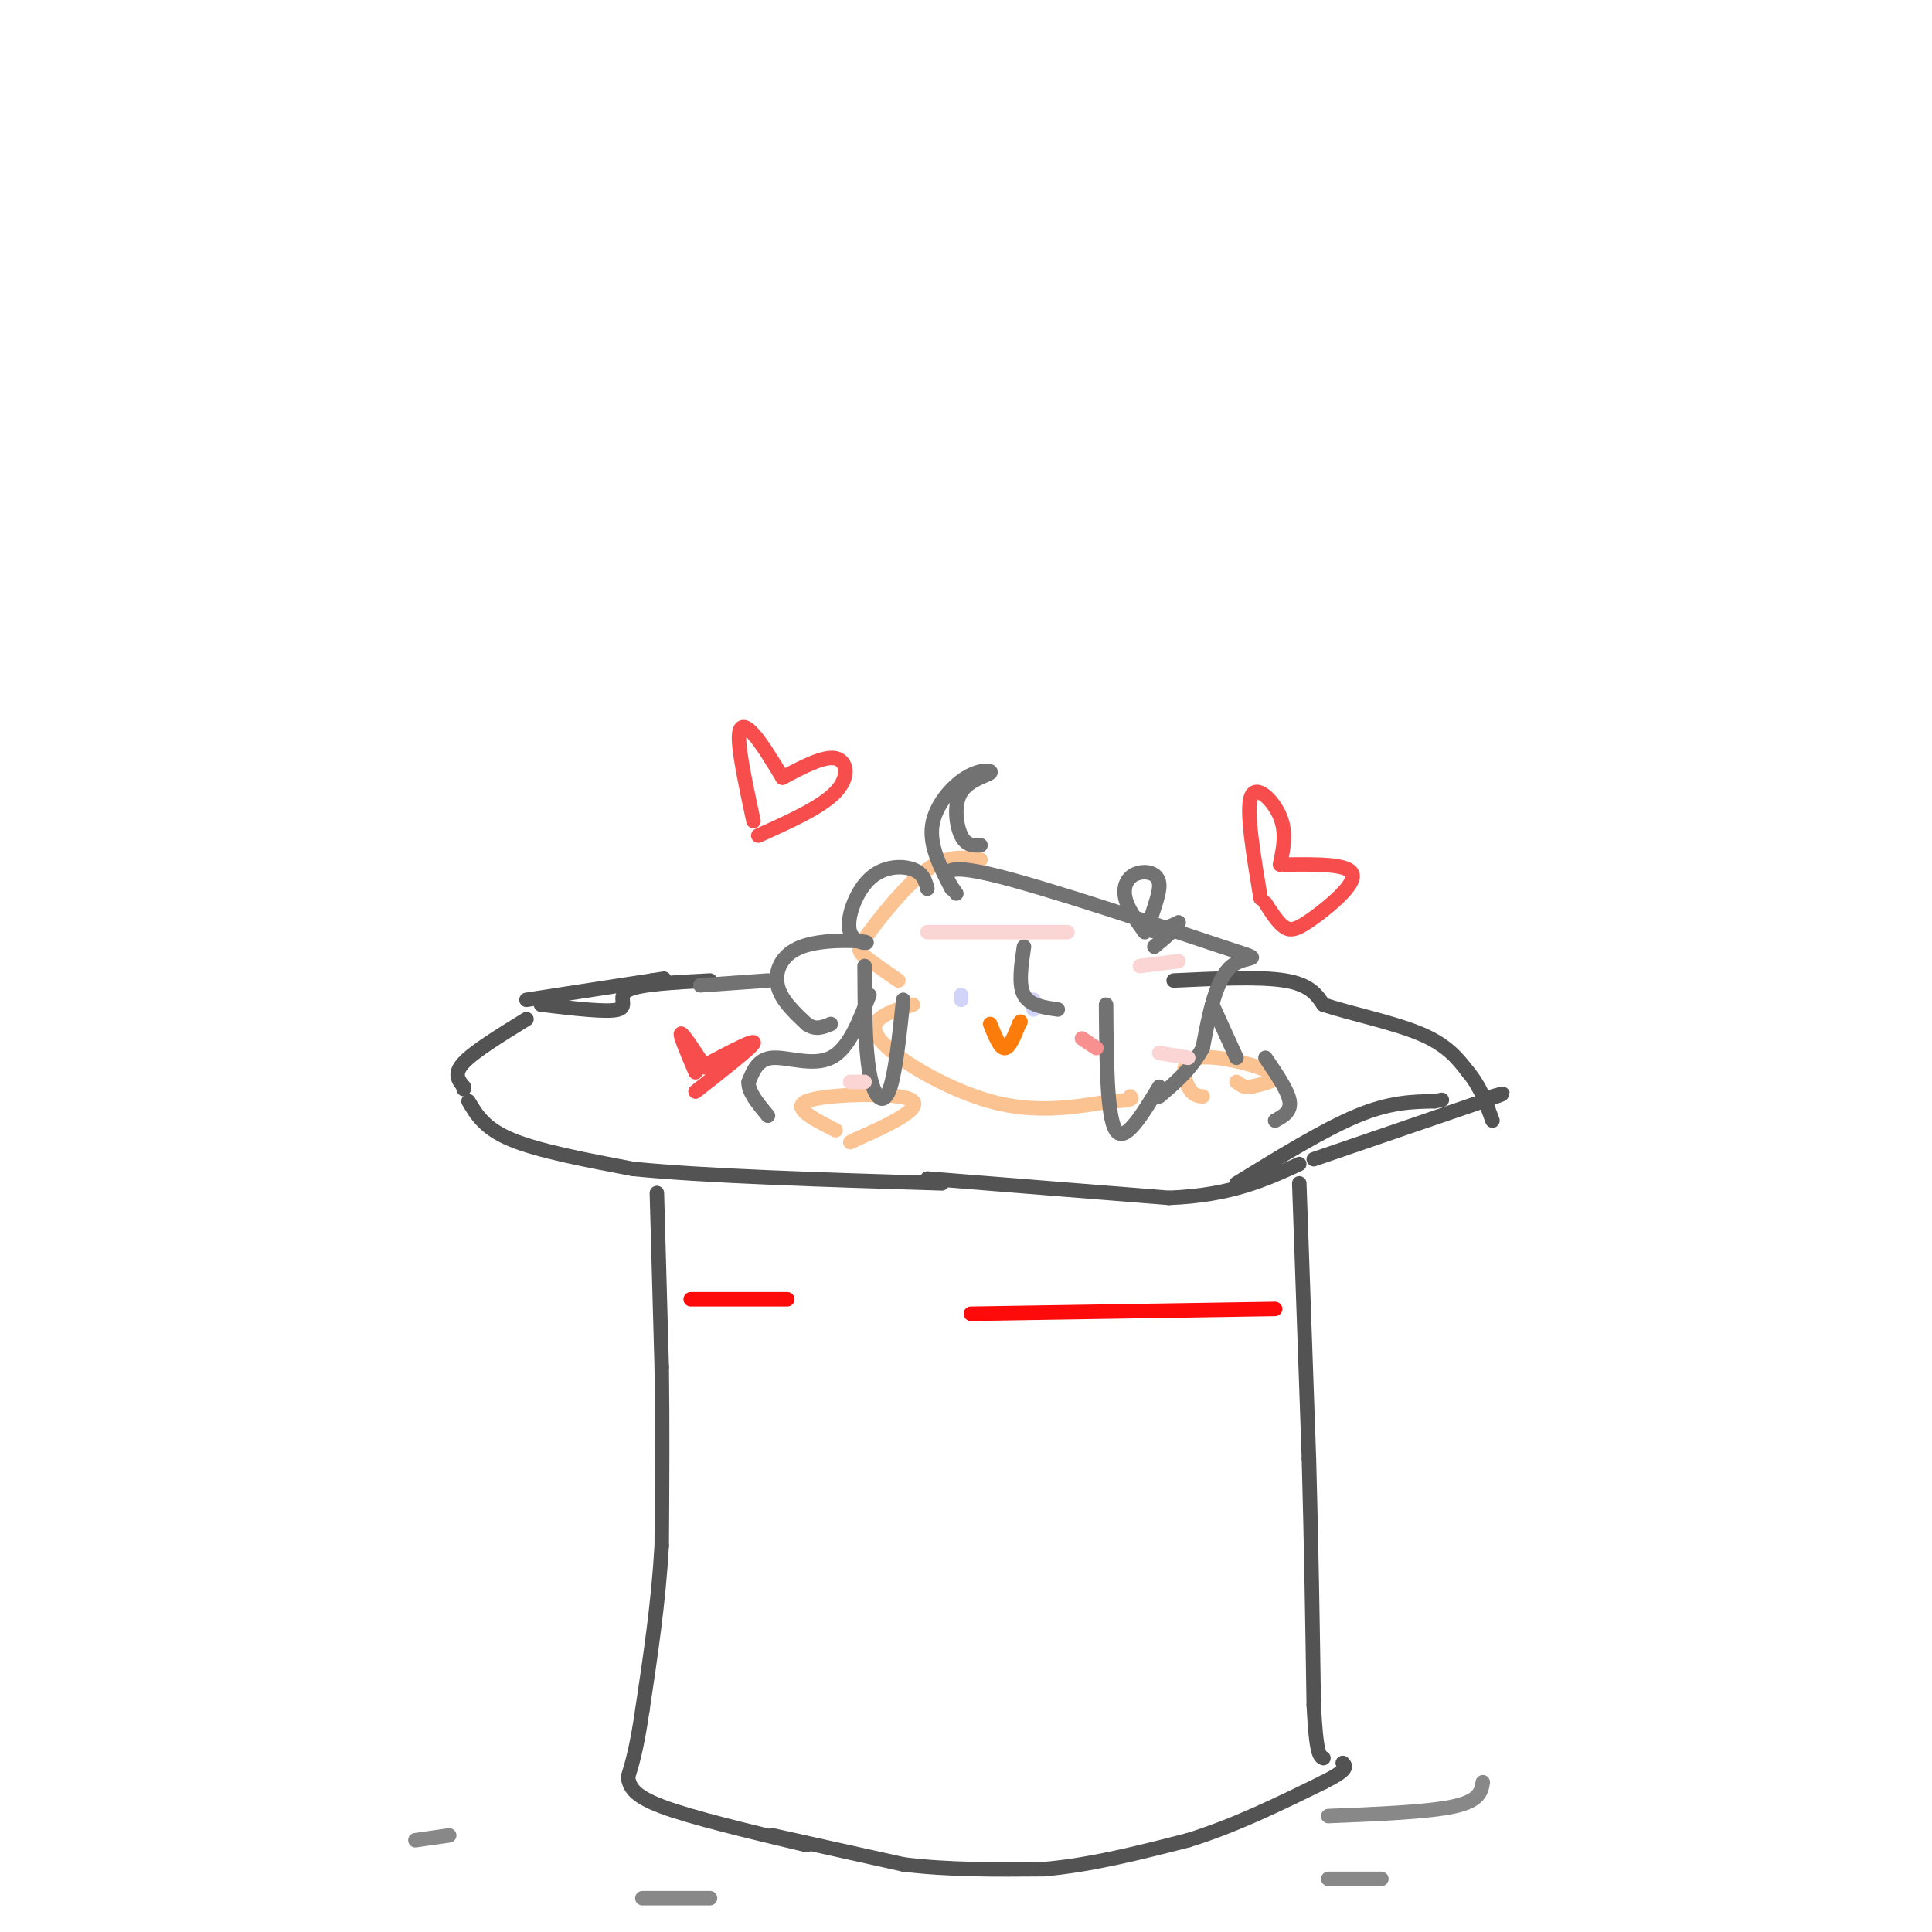 <svg viewBox='0 0 400 400' version='1.1' xmlns='http://www.w3.org/2000/svg' xmlns:xlink='http://www.w3.org/1999/xlink'><g fill='none' stroke='#535353' stroke-width='3' stroke-linecap='round' stroke-linejoin='round'><path d='M109,211c-5.417,3.333 -10.833,6.667 -13,9c-2.167,2.333 -1.083,3.667 0,5'/><path d='M96,225c0.000,0.833 0.000,0.417 0,0'/><path d='M97,228c1.667,2.833 3.333,5.667 9,8c5.667,2.333 15.333,4.167 25,6'/><path d='M131,242c14.833,1.500 39.417,2.250 64,3'/><path d='M192,244c0.000,0.000 50.000,4.000 50,4'/><path d='M242,248c12.833,-0.500 19.917,-3.750 27,-7'/><path d='M256,245c9.083,-5.583 18.167,-11.167 25,-14c6.833,-2.833 11.417,-2.917 16,-3'/><path d='M297,228c2.667,-0.500 1.333,-0.250 0,0'/><path d='M272,240c0.000,0.000 35.000,-12.000 35,-12'/><path d='M307,228c6.167,-2.167 4.083,-1.583 2,-1'/><path d='M109,207c0.000,0.000 26.000,-4.000 26,-4'/><path d='M135,203c4.333,-0.667 2.167,-0.333 0,0'/><path d='M112,208c6.911,0.822 13.822,1.644 16,1c2.178,-0.644 -0.378,-2.756 2,-4c2.378,-1.244 9.689,-1.622 17,-2'/><path d='M243,203c8.917,-0.417 17.833,-0.833 23,0c5.167,0.833 6.583,2.917 8,5'/><path d='M274,208c5.244,1.756 14.356,3.644 20,6c5.644,2.356 7.822,5.178 10,8'/><path d='M304,222c2.500,3.000 3.750,6.500 5,10'/><path d='M136,247c0.000,0.000 1.000,36.000 1,36'/><path d='M137,283c0.167,12.167 0.083,24.583 0,37'/><path d='M137,320c-0.667,11.833 -2.333,22.917 -4,34'/><path d='M133,354c-1.167,8.000 -2.083,11.000 -3,14'/><path d='M269,245c0.000,0.000 2.000,57.000 2,57'/><path d='M271,302c0.500,18.000 0.750,34.500 1,51'/><path d='M272,353c0.500,10.333 1.250,10.667 2,11'/><path d='M130,368c0.417,1.833 0.833,3.667 7,6c6.167,2.333 18.083,5.167 30,8'/><path d='M160,380c0.000,0.000 27.000,6.000 27,6'/><path d='M187,386c9.333,1.167 19.167,1.083 29,1'/><path d='M216,387c9.833,-0.833 19.917,-3.417 30,-6'/><path d='M246,381c9.667,-3.000 18.833,-7.500 28,-12'/><path d='M274,369c5.333,-2.667 4.667,-3.333 4,-4'/></g>
<g fill='none' stroke='#FD0A0A' stroke-width='3' stroke-linecap='round' stroke-linejoin='round'><path d='M143,269c0.000,0.000 20.000,0.000 20,0'/><path d='M201,272c0.000,0.000 63.000,-1.000 63,-1'/></g>
<g fill='none' stroke='#FCC392' stroke-width='3' stroke-linecap='round' stroke-linejoin='round'><path d='M203,178c-3.363,-0.506 -6.726,-1.012 -11,2c-4.274,3.012 -9.458,9.542 -12,13c-2.542,3.458 -2.440,3.845 -1,5c1.440,1.155 4.220,3.077 7,5'/><path d='M189,208c-4.956,1.511 -9.911,3.022 -7,7c2.911,3.978 13.689,10.422 23,13c9.311,2.578 17.156,1.289 25,0'/><path d='M230,228c4.833,-0.167 4.417,-0.583 4,-1'/><path d='M173,234c-4.595,-2.333 -9.190,-4.667 -6,-6c3.190,-1.333 14.167,-1.667 19,-1c4.833,0.667 3.524,2.333 1,4c-2.524,1.667 -6.262,3.333 -10,5'/><path d='M177,236c-1.667,0.833 -0.833,0.417 0,0'/><path d='M249,227c-1.024,-0.095 -2.048,-0.190 -3,-2c-0.952,-1.810 -1.833,-5.333 2,-6c3.833,-0.667 12.381,1.524 15,3c2.619,1.476 -0.690,2.238 -4,3'/><path d='M259,225c-1.167,0.333 -2.083,-0.333 -3,-1'/></g>
<g fill='none' stroke='#D2D3F9' stroke-width='3' stroke-linecap='round' stroke-linejoin='round'><path d='M214,207c0.000,0.000 0.000,2.000 0,2'/><path d='M199,207c0.000,0.000 0.000,-1.000 0,-1'/></g>
<g fill='none' stroke='#727272' stroke-width='3' stroke-linecap='round' stroke-linejoin='round'><path d='M203,175c-1.485,0.060 -2.969,0.121 -4,-2c-1.031,-2.121 -1.608,-6.422 0,-9c1.608,-2.578 5.400,-3.433 6,-4c0.600,-0.567 -1.992,-0.845 -5,1c-3.008,1.845 -6.431,5.813 -7,10c-0.569,4.187 1.715,8.594 4,13'/><path d='M192,184c-0.419,-1.601 -0.838,-3.202 -3,-4c-2.162,-0.798 -6.065,-0.793 -9,2c-2.935,2.793 -4.900,8.373 -4,11c0.900,2.627 4.664,2.302 3,2c-1.664,-0.302 -8.756,-0.581 -13,1c-4.244,1.581 -5.641,5.023 -5,8c0.641,2.977 3.321,5.488 6,8'/><path d='M167,212c1.833,1.333 3.417,0.667 5,0'/><path d='M198,185c-2.375,-3.369 -4.750,-6.738 7,-4c11.750,2.738 37.625,11.583 48,15c10.375,3.417 5.250,1.405 2,4c-3.250,2.595 -4.625,9.798 -6,17'/><path d='M249,217c-2.500,4.500 -5.750,7.250 -9,10'/><path d='M229,208c0.083,11.583 0.167,23.167 2,26c1.833,2.833 5.417,-3.083 9,-9'/><path d='M212,196c-0.583,3.917 -1.167,7.833 0,10c1.167,2.167 4.083,2.583 7,3'/><path d='M237,193c-1.740,-2.405 -3.480,-4.810 -4,-7c-0.520,-2.190 0.180,-4.164 2,-5c1.820,-0.836 4.759,-0.533 5,2c0.241,2.533 -2.217,7.295 -2,9c0.217,1.705 3.108,0.352 6,-1'/><path d='M244,191c0.167,0.667 -2.417,2.833 -5,5'/><path d='M179,200c0.044,8.422 0.089,16.844 1,22c0.911,5.156 2.689,7.044 4,4c1.311,-3.044 2.156,-11.022 3,-19'/><path d='M251,208c0.000,0.000 5.000,11.000 5,11'/><path d='M262,219c2.333,3.417 4.667,6.833 5,9c0.333,2.167 -1.333,3.083 -3,4'/><path d='M180,206c-2.156,5.600 -4.311,11.200 -8,13c-3.689,1.800 -8.911,-0.200 -12,0c-3.089,0.200 -4.044,2.600 -5,5'/><path d='M155,224c-0.167,2.000 1.917,4.500 4,7'/></g>
<g fill='none' stroke='#FB7B0B' stroke-width='3' stroke-linecap='round' stroke-linejoin='round'><path d='M205,212c1.000,2.500 2.000,5.000 3,5c1.000,0.000 2.000,-2.500 3,-5'/><path d='M211,212c0.500,-0.833 0.250,-0.417 0,0'/></g>
<g fill='none' stroke='#727272' stroke-width='3' stroke-linecap='round' stroke-linejoin='round'><path d='M145,204c0.000,0.000 14.000,-1.000 14,-1'/></g>
<g fill='none' stroke='#F99090' stroke-width='3' stroke-linecap='round' stroke-linejoin='round'><path d='M224,215c0.000,0.000 3.000,2.000 3,2'/></g>
<g fill='none' stroke='#FBD4D4' stroke-width='3' stroke-linecap='round' stroke-linejoin='round'><path d='M192,193c0.000,0.000 29.000,0.000 29,0'/><path d='M236,200c0.000,0.000 8.000,-1.000 8,-1'/><path d='M176,224c0.000,0.000 3.000,0.000 3,0'/><path d='M240,218c0.000,0.000 6.000,1.000 6,1'/></g>
<g fill='none' stroke='#888888' stroke-width='3' stroke-linecap='round' stroke-linejoin='round'><path d='M275,376c10.333,-0.417 20.667,-0.833 26,-2c5.333,-1.167 5.667,-3.083 6,-5'/><path d='M275,389c0.000,0.000 11.000,0.000 11,0'/><path d='M147,393c0.000,0.000 -14.000,0.000 -14,0'/><path d='M93,380c0.000,0.000 -7.000,1.000 -7,1'/></g>
<g fill='none' stroke='#F84D4D' stroke-width='3' stroke-linecap='round' stroke-linejoin='round'><path d='M261,186c-1.511,-9.089 -3.022,-18.178 -2,-21c1.022,-2.822 4.578,0.622 6,4c1.422,3.378 0.711,6.689 0,10'/><path d='M266,179c6.667,-0.083 13.333,-0.167 14,2c0.667,2.167 -4.667,6.583 -8,9c-3.333,2.417 -4.667,2.833 -6,2c-1.333,-0.833 -2.667,-2.917 -4,-5'/><path d='M144,222c-1.667,-3.917 -3.333,-7.833 -3,-8c0.333,-0.167 2.667,3.417 5,7'/><path d='M147,220c4.750,-2.500 9.500,-5.000 9,-4c-0.500,1.000 -6.250,5.500 -12,10'/><path d='M156,170c-1.467,-6.867 -2.933,-13.733 -3,-17c-0.067,-3.267 1.267,-2.933 3,-1c1.733,1.933 3.867,5.467 6,9'/><path d='M162,161c4.289,-2.267 8.578,-4.533 11,-4c2.422,0.533 2.978,3.867 0,7c-2.978,3.133 -9.489,6.067 -16,9'/></g>
</svg>